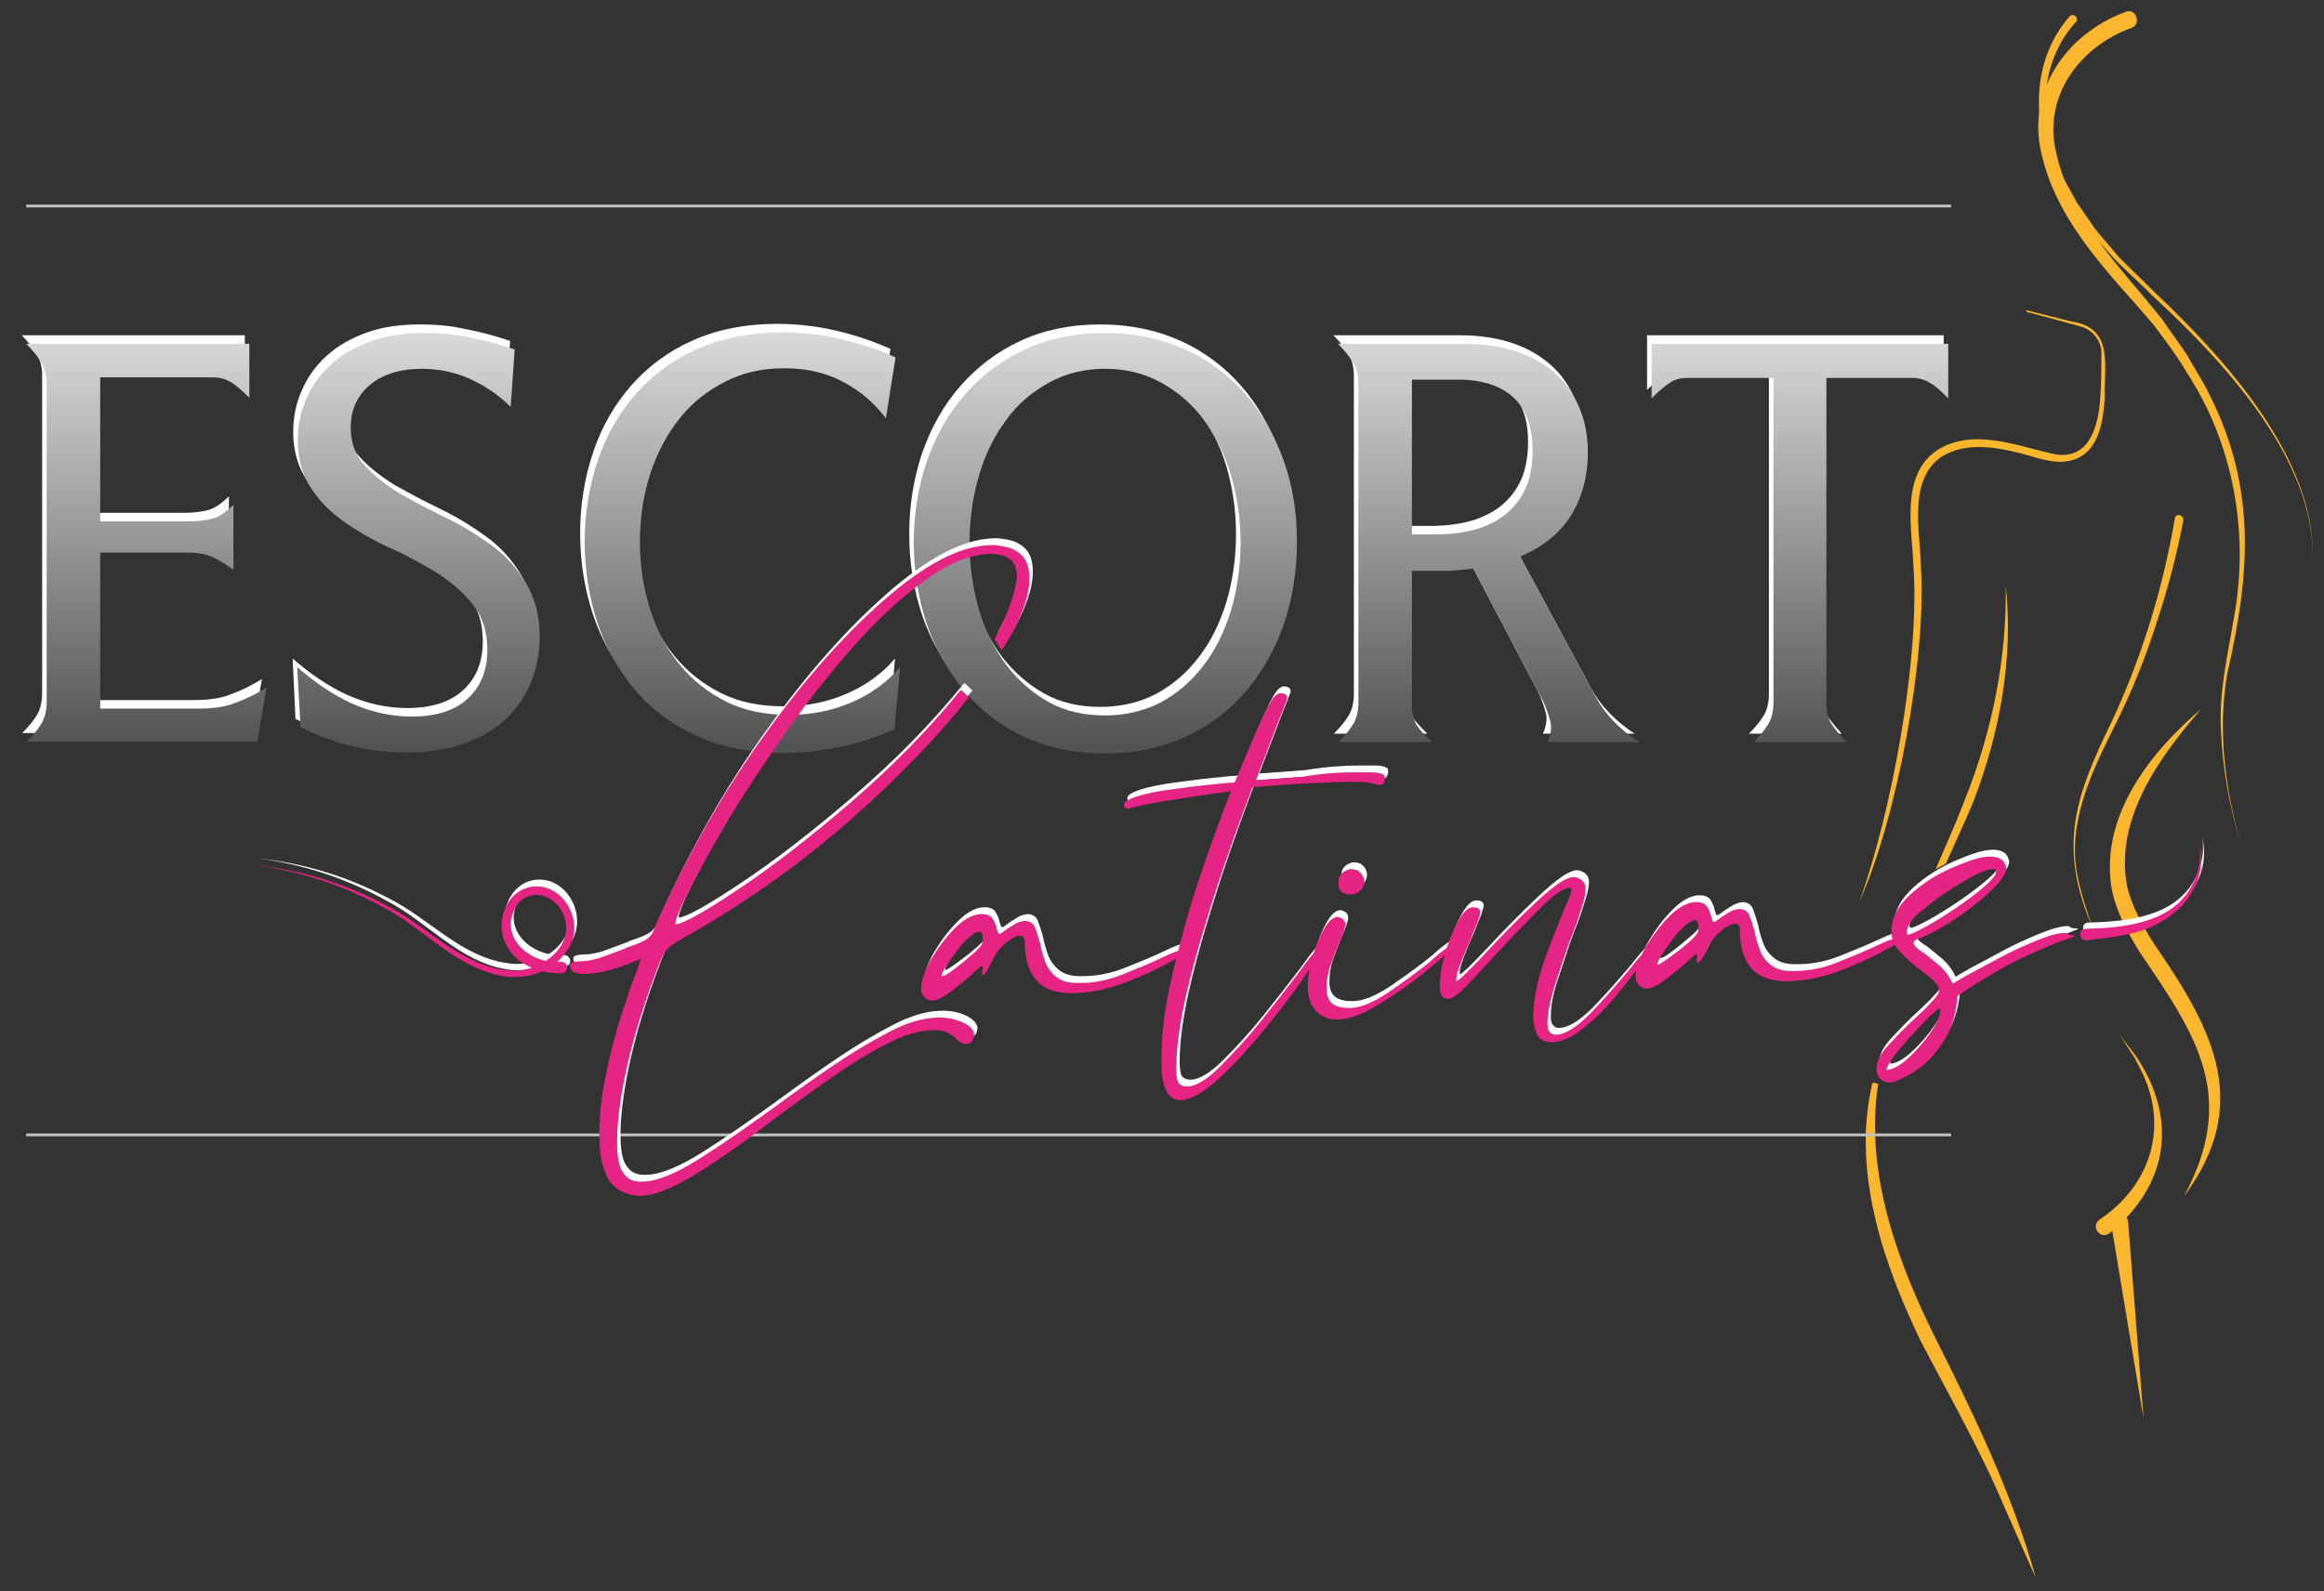 <?xml version="1.0" encoding="utf-8"?>
<!-- Generator: Adobe Illustrator 27.1.0, SVG Export Plug-In . SVG Version: 6.00 Build 0)  -->
<svg version="1.1" id="Capa_1" xmlns="http://www.w3.org/2000/svg" xmlns:xlink="http://www.w3.org/1999/xlink" x="0px" y="0px"
	 viewBox="0 0 408.2 279.6" style="enable-background:new 0 0 408.2 279.6;" xml:space="preserve">
<rect x="0" y="0" width="408.2" height="279.6" fill="#333333" stroke="none"/>
<style type="text/css">
	.st0{fill:#FFFFFF;}
	.st1{fill:url(#SVGID_1_);}
	.st2{fill:url(#SVGID_00000073705020727259019870000006780093795911705506_);}
	.st3{fill:url(#SVGID_00000074434045223486978580000007808740255416527785_);}
	.st4{fill:url(#SVGID_00000160172810528573555250000003899410376695773600_);}
	.st5{fill:url(#SVGID_00000049190225196744440830000003508546209231012007_);}
	.st6{fill:url(#SVGID_00000001638972298242623780000005768162145789990801_);}
	.st7{fill:#F9B62E;}
	.st8{stroke:#C0C0C0;stroke-width:0.5;stroke-miterlimit:10;}
	.st9{fill:#E62484;}
</style>
<g>
	<g>
		<path class="st0" d="M16.8,123h17.3c2.5,0,4.7-0.3,6.4-1c1.7-0.6,3.6-1.5,5.5-2.7l-1.6,9.5H3.9c1.1-1.1,2-2.2,2.6-3.2
			s0.9-2.3,0.9-3.9V66c0-1.5-0.3-2.8-1-3.9c-0.6-1-1.5-2.1-2.6-3.2H43v9.5c-1.1-1.1-2.1-2-3-2.6c-0.9-0.6-2-1-3.4-1H16.8v25.3h15.6
			c1.7,0,3.1-0.2,4.2-0.5c1.1-0.3,2.3-1.1,3.6-2.4v11.4c-1.3-0.9-2.5-1.7-3.6-2.2c-1.1-0.5-2.5-0.8-4.2-0.8H16.8V123z"/>
		<path class="st0" d="M51.4,115.7c3.1,2.7,6.3,4.9,9.6,6.4c3.4,1.5,6.9,2.3,10.5,2.3c4.2,0,7.5-1,9.8-3.1c2.3-2.1,3.5-4.9,3.5-8.6
			c0-3.2-0.8-5.8-2.5-7.9c-1.6-2.1-3.7-3.9-6.1-5.5c-2.5-1.5-5.1-3-8-4.3c-2.9-1.3-5.6-2.8-8.1-4.5c-2.5-1.7-4.5-3.6-6.1-6
			c-1.6-2.3-2.5-5.2-2.5-8.6c0-2.7,0.5-5.1,1.6-7.5c1-2.3,2.5-4.3,4.4-6c1.9-1.7,4.2-3,7-4c2.8-1,5.9-1.4,9.4-1.4
			c2.5,0,5.1,0.2,7.8,0.8c2.6,0.5,5.3,1.2,7.9,2.1L88.8,70c-2.1-2.1-4.5-3.7-7.1-4.9c-2.6-1.2-5.5-1.8-8.5-1.8c-3.9,0-7,1-9.2,2.9
			c-2.2,1.9-3.3,4.4-3.3,7.4c0,2.7,0.8,4.9,2.5,6.7c1.6,1.8,3.7,3.4,6.1,4.9c2.5,1.4,5.1,2.8,8,4.2c2.9,1.4,5.5,3,8,4.8
			c2.5,1.8,4.5,4,6.1,6.6c1.6,2.6,2.5,5.8,2.5,9.6c0,2.8-0.5,5.4-1.5,7.9c-1,2.5-2.5,4.6-4.4,6.5c-1.9,1.8-4.4,3.3-7.3,4.3
			c-2.9,1.1-6.4,1.6-10.3,1.6c-3.5,0-6.8-0.4-9.9-1.2c-3.1-0.8-6-1.9-8.6-3.2L51.4,115.7z"/>
		<path class="st0" d="M156.3,126.6c-2.8,1.3-5.9,2.4-9.3,3.1c-3.4,0.7-6.8,1.1-10.3,1.1c-5.6,0-10.6-1-14.9-2.9
			c-4.3-1.9-8-4.6-10.9-8c-2.9-3.4-5.2-7.3-6.7-11.8c-1.5-4.5-2.3-9.3-2.3-14.4c0-5.1,0.8-9.8,2.3-14.3c1.5-4.5,3.8-8.4,6.7-11.7
			c2.9-3.3,6.5-6,10.8-7.9c4.3-1.9,9.2-2.9,14.7-2.9c3.6,0,7.1,0.4,10.5,1.2c3.4,0.8,6.6,1.9,9.5,3.2l-1.7,10.7
			c-2-2.7-4.5-4.8-7.5-6.4c-3-1.6-6.4-2.4-10.4-2.4c-3.9,0-7.3,0.8-10.4,2.4c-3.1,1.6-5.8,3.7-8,6.5c-2.2,2.8-3.9,6-5.1,9.7
			c-1.2,3.7-1.8,7.7-1.8,11.9c0,4.2,0.6,8.1,1.8,11.9c1.2,3.7,2.9,6.9,5.2,9.7c2.3,2.8,5,4.9,8.2,6.5c3.2,1.6,6.9,2.3,11,2.3
			c4.1,0,7.8-0.8,11.2-2.3c3.4-1.5,6.2-3.6,8.3-6.1L156.3,126.6z"/>
		<path class="st0" d="M159.7,93.8c0-5.1,0.8-9.8,2.3-14.3c1.6-4.5,3.8-8.4,6.7-11.7c2.9-3.3,6.4-6,10.5-7.9c4.1-1.9,8.8-2.9,14-2.9
			c5.3,0,10,1,14.2,2.9c4.2,1.9,7.7,4.6,10.6,7.9c2.9,3.3,5.1,7.2,6.7,11.7c1.6,4.5,2.3,9.2,2.3,14.3c0,5.1-0.8,9.9-2.3,14.4
			c-1.6,4.5-3.8,8.4-6.7,11.8c-2.9,3.4-6.4,6-10.6,8c-4.2,1.9-8.9,2.9-14.2,2.9c-5.2,0-9.9-1-14-2.9c-4.1-1.9-7.7-4.6-10.5-8
			c-2.9-3.4-5.1-7.3-6.7-11.8C160.5,103.7,159.7,98.9,159.7,93.8z M169.5,93.8c0,4.3,0.6,8.2,1.7,12c1.1,3.7,2.8,6.9,4.8,9.6
			c2.1,2.7,4.6,4.9,7.5,6.5c2.9,1.6,6.2,2.3,9.8,2.3c3.6,0,6.9-0.8,9.8-2.3c2.9-1.6,5.4-3.7,7.5-6.5c2.1-2.7,3.7-6,4.8-9.6
			c1.1-3.7,1.7-7.7,1.7-12c0-4.2-0.6-8.1-1.7-11.9c-1.1-3.7-2.8-6.9-4.8-9.7c-2.1-2.8-4.6-4.9-7.5-6.5c-2.9-1.6-6.2-2.4-9.8-2.4
			c-3.6,0-6.9,0.8-9.8,2.4c-2.9,1.6-5.5,3.7-7.5,6.5c-2.1,2.8-3.7,6-4.8,9.7C170.1,85.7,169.5,89.6,169.5,93.8z"/>
		<path class="st0" d="M237.8,66c0-1.5-0.3-2.8-1-3.9c-0.6-1-1.5-2.1-2.6-3.2h22c3.7,0,7,0.5,9.8,1.5c2.8,1,5,2.4,6.8,4.1
			c1.8,1.7,3.1,3.8,4,6.1c0.9,2.3,1.3,4.8,1.3,7.5c0,3.9-0.9,7.5-2.8,10.7c-1.9,3.2-4.9,5.7-9.1,7.5l13.3,24.7
			c1.6,2.9,4.1,5.6,7.6,7.9H271c0.6-1.3,0.8-2.6,0.5-3.7c-0.3-1.1-0.7-2.3-1.3-3.6L258,98.4c-0.9,0.1-1.9,0.2-2.9,0.3
			c-1,0.1-2.1,0.1-3.2,0.1h-4.7v23.6c0,1.5,0.3,2.7,0.9,3.6c0.6,0.9,1.5,1.8,2.6,2.9h-16.4c1.1-1.1,2-2.2,2.6-3.2
			c0.6-1,0.9-2.3,0.9-3.8V66z M251.3,92.4c3,0,5.6-0.4,7.8-1.1c2.2-0.8,4-1.8,5.3-3.1c1.4-1.3,2.4-2.9,3.1-4.7
			c0.6-1.8,0.9-3.7,0.9-5.8c0-1.8-0.2-3.5-0.7-5c-0.5-1.5-1.2-2.8-2.2-3.9c-1-1.1-2.4-2-4-2.6c-1.6-0.6-3.6-1-5.9-1h-8.4v27.2H251.3
			z"/>
		<path class="st0" d="M307.2,128.9c1.1-1.1,2-2.2,2.6-3.2c0.6-1,0.9-2.3,0.9-3.8v-57h-15c-1.4,0-2.5,0.3-3.4,1
			c-0.9,0.6-1.9,1.5-3,2.6v-9.6h52.1v9.6c-1.1-1.1-2-2-3-2.6c-0.9-0.6-2-1-3.4-1h-15v57c0,1.6,0.3,2.9,0.9,3.8
			c0.6,0.9,1.5,2,2.6,3.2H307.2z"/>
	</g>
</g>
<g>
	<g>
		<linearGradient id="SVGID_1_" gradientUnits="userSpaceOnUse" x1="25.705" y1="38.072" x2="25.705" y2="176.329">
			<stop  offset="0" style="stop-color:#FFFFFF"/>
			<stop  offset="1" style="stop-color:#000000"/>
		</linearGradient>
		<path class="st1" d="M17.6,124.5h17.3c2.5,0,4.7-0.3,6.4-1c1.7-0.6,3.6-1.5,5.5-2.7l-1.6,9.5H4.7c1.1-1.1,2-2.2,2.6-3.2
			c0.6-1,0.9-2.3,0.9-3.9V67.5c0-1.5-0.3-2.8-1-3.9c-0.6-1-1.5-2.1-2.6-3.2h39.2v9.5c-1.1-1.1-2.1-2-3-2.6c-0.9-0.6-2-1-3.4-1H17.6
			v25.3h15.6c1.7,0,3.1-0.2,4.2-0.5c1.1-0.3,2.3-1.1,3.6-2.4v11.4c-1.3-0.9-2.5-1.7-3.6-2.2c-1.1-0.5-2.5-0.8-4.2-0.8H17.6V124.5z"
			/>
		
			<linearGradient id="SVGID_00000168089645751959695520000014387454681707728542_" gradientUnits="userSpaceOnUse" x1="73.455" y1="38.072" x2="73.455" y2="176.329">
			<stop  offset="0" style="stop-color:#FFFFFF"/>
			<stop  offset="1" style="stop-color:#000000"/>
		</linearGradient>
		<path style="fill:url(#SVGID_00000168089645751959695520000014387454681707728542_);" d="M52.2,117.2c3.1,2.7,6.3,4.9,9.6,6.4
			c3.4,1.5,6.9,2.3,10.5,2.3c4.2,0,7.5-1,9.8-3.1c2.3-2.1,3.5-4.9,3.5-8.6c0-3.2-0.8-5.8-2.5-7.9c-1.6-2.1-3.7-3.9-6.1-5.5
			c-2.5-1.5-5.1-3-8-4.3c-2.9-1.3-5.6-2.8-8.1-4.5c-2.5-1.7-4.5-3.6-6.1-6c-1.6-2.3-2.5-5.2-2.5-8.6c0-2.7,0.5-5.1,1.6-7.5
			c1-2.3,2.5-4.3,4.4-6c1.9-1.7,4.2-3,7-4c2.8-1,5.9-1.4,9.4-1.4c2.5,0,5.1,0.2,7.8,0.8c2.6,0.5,5.3,1.2,7.9,2.1l-0.7,10.1
			c-2.1-2.1-4.5-3.7-7.1-4.9c-2.6-1.2-5.5-1.8-8.5-1.8c-3.9,0-7,1-9.2,2.9c-2.2,1.9-3.3,4.4-3.3,7.4c0,2.7,0.8,4.9,2.5,6.7
			c1.6,1.8,3.7,3.4,6.1,4.9c2.5,1.4,5.1,2.8,8,4.2c2.9,1.4,5.5,3,8,4.8c2.5,1.8,4.5,4,6.1,6.6c1.6,2.6,2.5,5.8,2.5,9.6
			c0,2.8-0.5,5.4-1.5,7.9c-1,2.5-2.5,4.6-4.4,6.5c-1.9,1.8-4.4,3.3-7.3,4.3c-2.9,1.1-6.4,1.6-10.3,1.6c-3.5,0-6.8-0.4-9.9-1.2
			c-3.1-0.8-6-1.9-8.6-3.2L52.2,117.2z"/>
		
			<linearGradient id="SVGID_00000085952409494459113370000001788348586167574442_" gradientUnits="userSpaceOnUse" x1="130.405" y1="38.072" x2="130.405" y2="176.329">
			<stop  offset="0" style="stop-color:#FFFFFF"/>
			<stop  offset="1" style="stop-color:#000000"/>
		</linearGradient>
		<path style="fill:url(#SVGID_00000085952409494459113370000001788348586167574442_);" d="M157.1,128.1c-2.8,1.3-5.9,2.4-9.3,3.1
			c-3.4,0.7-6.8,1.1-10.3,1.1c-5.6,0-10.6-1-14.9-2.9c-4.3-1.9-8-4.6-10.9-8c-2.9-3.4-5.2-7.3-6.7-11.8c-1.5-4.5-2.3-9.3-2.3-14.4
			c0-5.1,0.8-9.8,2.3-14.3c1.5-4.5,3.8-8.4,6.7-11.7c2.9-3.3,6.5-6,10.8-7.9c4.3-1.9,9.2-2.9,14.8-2.9c3.6,0,7.1,0.4,10.5,1.2
			c3.4,0.8,6.6,1.9,9.5,3.2l-1.7,10.7c-2-2.7-4.5-4.8-7.5-6.4c-3-1.6-6.4-2.4-10.4-2.4c-3.9,0-7.3,0.8-10.4,2.4
			c-3.1,1.6-5.8,3.7-8,6.5c-2.2,2.8-3.9,6-5.1,9.7c-1.2,3.7-1.8,7.7-1.8,11.9c0,4.2,0.6,8.1,1.8,11.9c1.2,3.7,2.9,6.9,5.2,9.7
			c2.3,2.8,5,4.9,8.2,6.5c3.2,1.6,6.9,2.3,11,2.3c4.1,0,7.8-0.8,11.2-2.3c3.4-1.5,6.2-3.6,8.3-6.1L157.1,128.1z"/>
		
			<linearGradient id="SVGID_00000145044136186612858850000005366356837324269206_" gradientUnits="userSpaceOnUse" x1="194.205" y1="38.072" x2="194.205" y2="176.329">
			<stop  offset="0" style="stop-color:#FFFFFF"/>
			<stop  offset="1" style="stop-color:#000000"/>
		</linearGradient>
		<path style="fill:url(#SVGID_00000145044136186612858850000005366356837324269206_);" d="M160.5,95.3c0-5.1,0.8-9.8,2.3-14.3
			c1.6-4.5,3.8-8.4,6.7-11.7c2.9-3.3,6.4-6,10.5-7.9c4.1-1.9,8.8-2.9,14-2.9c5.3,0,10,1,14.2,2.9c4.2,1.9,7.7,4.6,10.6,7.9
			c2.9,3.3,5.1,7.2,6.7,11.7c1.6,4.5,2.3,9.2,2.3,14.3c0,5.1-0.8,9.9-2.3,14.4c-1.6,4.5-3.8,8.4-6.7,11.8c-2.9,3.4-6.4,6-10.6,8
			c-4.2,1.9-8.9,2.9-14.2,2.9c-5.2,0-9.9-1-14-2.9c-4.1-1.9-7.7-4.6-10.5-8c-2.9-3.4-5.1-7.3-6.7-11.8
			C161.3,105.1,160.5,100.4,160.5,95.3z M170.3,95.3c0,4.3,0.6,8.2,1.7,12c1.1,3.7,2.8,6.9,4.8,9.6c2.1,2.7,4.6,4.9,7.5,6.5
			c2.9,1.6,6.2,2.3,9.8,2.3c3.6,0,6.9-0.8,9.8-2.3c2.9-1.6,5.4-3.7,7.5-6.5c2.1-2.7,3.7-6,4.8-9.6c1.1-3.7,1.7-7.7,1.7-12
			c0-4.2-0.6-8.1-1.7-11.9c-1.1-3.7-2.8-6.9-4.8-9.7c-2.1-2.8-4.6-4.9-7.5-6.5c-2.9-1.6-6.2-2.4-9.8-2.4c-3.6,0-6.9,0.8-9.8,2.4
			c-2.9,1.6-5.5,3.7-7.5,6.5c-2.1,2.8-3.7,6-4.8,9.7C170.9,87.1,170.3,91.1,170.3,95.3z"/>
		
			<linearGradient id="SVGID_00000165198662952888964730000012363772930526501269_" gradientUnits="userSpaceOnUse" x1="261.454" y1="38.072" x2="261.454" y2="176.329">
			<stop  offset="0" style="stop-color:#FFFFFF"/>
			<stop  offset="1" style="stop-color:#000000"/>
		</linearGradient>
		<path style="fill:url(#SVGID_00000165198662952888964730000012363772930526501269_);" d="M238.6,67.5c0-1.5-0.3-2.8-1-3.9
			c-0.6-1-1.5-2.1-2.6-3.2h22c3.7,0,7,0.5,9.8,1.5c2.8,1,5,2.4,6.8,4.1c1.8,1.7,3.1,3.8,4,6.1c0.9,2.3,1.3,4.8,1.3,7.5
			c0,3.9-0.9,7.5-2.8,10.7c-1.9,3.2-4.9,5.7-9.1,7.5l13.3,24.7c1.6,2.9,4.1,5.6,7.6,7.9h-16.1c0.6-1.3,0.8-2.6,0.5-3.7
			c-0.3-1.1-0.7-2.3-1.3-3.6l-12.2-23.2c-0.9,0.1-1.9,0.2-2.9,0.3c-1,0.1-2.1,0.1-3.2,0.1H248v23.6c0,1.5,0.3,2.7,0.9,3.6
			c0.6,0.9,1.5,1.8,2.6,2.9h-16.4c1.1-1.1,2-2.2,2.6-3.2c0.6-1,0.9-2.3,0.9-3.8V67.5z M252.1,93.9c3,0,5.6-0.4,7.8-1.1
			c2.2-0.8,4-1.8,5.3-3.1c1.4-1.3,2.4-2.9,3.1-4.7c0.6-1.8,0.9-3.7,0.9-5.8c0-1.8-0.2-3.5-0.7-5c-0.5-1.5-1.2-2.8-2.2-3.9
			c-1-1.1-2.4-2-4-2.6c-1.6-0.6-3.6-1-5.9-1H248v27.2H252.1z"/>
		
			<linearGradient id="SVGID_00000166639456407533646000000007840931699120864664_" gradientUnits="userSpaceOnUse" x1="316.154" y1="38.072" x2="316.154" y2="176.329">
			<stop  offset="0" style="stop-color:#FFFFFF"/>
			<stop  offset="1" style="stop-color:#000000"/>
		</linearGradient>
		<path style="fill:url(#SVGID_00000166639456407533646000000007840931699120864664_);" d="M308,130.4c1.1-1.1,2-2.2,2.6-3.2
			c0.6-1,0.9-2.3,0.9-3.8v-57h-15c-1.4,0-2.5,0.3-3.4,1c-0.9,0.6-1.9,1.5-3,2.6v-9.6h52.1V70c-1.1-1.1-2-2-3-2.6c-0.9-0.6-2-1-3.4-1
			h-15v57c0,1.6,0.3,2.9,0.9,3.8c0.6,0.9,1.5,2,2.6,3.2H308z"/>
	</g>
</g>
<path class="st7" d="M373.3,2.1c-10.5,3.9-17.6,14.2-14.6,25.4c2.4,10.1,9.6,18.3,16.3,25.8c0,0,3.3,3.8,3.3,3.8
	c1.7,2.3,4.3,5.7,5.7,8.2c8.3,12.6,11.1,28.3,8.4,43.1c-1.1,6.6-2.7,13.3-2.3,20c0.3,6.7,1.5,13.4,3.5,19.8
	c-2.8-9.6-4.1-19.9-2.4-29.8c4.2-18.3,5.2-33.5-3.9-50.6c-0.9-1.6-2.3-3.9-3.2-5.5c-0.9-1.4-3.4-4.8-4.4-6.3c0,0-3.2-3.9-3.2-3.9
	c-6.4-7.5-13.1-15.3-15.3-25.1c-2.5-9.9,4-18.8,13.2-22.1C376.2,4.3,375.2,1.3,373.3,2.1L373.3,2.1z"/>
<path class="st7" d="M363.5,2.9c-7,8-6.6,19.6-2.1,28.6c0.5,1,2,3.6,2.6,4.6c0,0,2,2.9,2,2.9c1.5,2.3,3.8,4.7,5.6,6.7
	c0.8,0.9,5.4,5.1,6.3,6.1c12.2,11.2,28.6,28.6,28.3,46.1c0.5-17.5-15.8-35.3-27.8-46.6c-1-1-5.3-5.2-6.2-6.1c-0.7-0.8-2.6-3.1-3.4-4
	c-1.3-1.5-2.8-4-4-5.6c-0.5-1-2-3.6-2.5-4.5c-4.2-8.7-4.5-19.6,2.2-27.1C365.4,3.3,364.2,2.1,363.5,2.9L363.5,2.9z"/>
<path class="st7" d="M382,91.1c-2.1,12.3-5.8,24.4-11.1,35.7c-6.4,13.2-9.5,21.8-3.4,36.1c-1-3-2-5.9-2.6-9
	c-1.9-9.4,2.6-18.5,6.7-26.7c2.8-5.6,5.2-11.5,7.1-17.5c2-6,3.6-12,4.8-18.3C383.6,90.4,382.1,90.1,382,91.1L382,91.1z"/>
<path class="st7" d="M386.6,124.6c-9,7.6-17.8,18.9-15.7,31.5c0.8,4.2,2.9,7.9,5,11.3c10.1,14.8,17.1,25.3,7.7,42.8
	c12.2-16.4,4.9-29.6-5.2-44.3c-2.1-3.3-4-6.7-4.8-10.3C371.4,143.9,379.3,133,386.6,124.6L386.6,124.6z"/>
<path class="st7" d="M357.6,277.3c-4.2-15-10.9-28.8-18-42.9c-5.4-11-12.3-27.6-9.7-44l-1-0.2c-4,16.6,2.9,33.8,8.4,45.3
	c4.5,8.7,10.5,19.1,14.9,29.6L357.6,277.3"/>
<path class="st7" d="M356,54.8c1.5,0.4,8.6,2.3,9.9,2.7c1.8,0.7,3.1,2.4,3.2,4.3c0,2.7,0,5.5-0.2,8.1c-0.3,4.9-1.9,11-8,9.9
	c-6.6-1.4-14.4-4.8-20.8-0.6c-6.4,4.5-4.2,13.9-4,20.5c1.1,16.3-3.9,43.2-9.5,58.7c6.6-14.6,11.8-42.7,10.8-58.8
	c-0.1-6-2.3-15,3.4-19.2c4.7-3.1,10.7-1.7,15.8-0.3c2.6,0.8,5.5,1.6,8.1,0.5c4.1-1.7,4.7-6.8,5-10.7c-0.2-5.6,1.7-12.3-5.8-13.4
	c0,0-8-2-8-2C355.9,54.6,355.9,54.7,356,54.8L356,54.8z"/>
<path class="st7" d="M370.5,216.7c10.4-8.4,12.1-20.1,4.7-31.1c-1-1.3-2-2.6-2.9-3.8l2.6,4l1.1,2.1c5,9.8,1.9,20.2-7.1,26.3
	C367.1,215.3,368.8,217.9,370.5,216.7L370.5,216.7z"/>
<path class="st7" d="M370.8,215l5.7,34.2l-2.7-34.5C373.6,212.6,370.5,212.9,370.8,215L370.8,215z"/>
<path class="st7" d="M340,152.7c0.6-0.3,1.2-0.6,1.8-1c1.6-3.6,3.3-7.2,4.8-10.8c4.6-12,7.1-25.1,5.7-38c0.2,12.8-2.4,25.6-7.1,37.4
	C343.6,144.5,341.8,148.5,340,152.7z"/>
<line class="st8" x1="4.6" y1="36.2" x2="342.7" y2="36.2"/>
<line class="st8" x1="4.6" y1="199.4" x2="342.7" y2="199.4"/>
<g>
	<g>
		<path class="st0" d="M208.4,165.7c0.1,0,0.1,0,0.2,0s0.1,0,0.2,0.1c0.1,0.1,0.1,0.1,0.1,0.3c0,0.1-1.1,0.8-3.2,1.9
			c-2.1,1.2-4.7,2.3-7.7,3.5c-3,1.1-6,1.7-8.8,1.8c-3,0.1-5.3-0.7-6.6-2.2c-1.4-1.5-2.1-3.8-2.1-6.9c0-0.6-0.3-1-0.8-1l-0.1,0
			c-0.6,0-1.5,0.5-2.5,1.3c-1,0.9-1.8,1.9-2.4,3.2c-0.7,1.6-1.3,2.4-1.6,2.4c-0.1,0-0.1,0-0.1-0.1c0-0.1,0-0.2,0-0.4
			c0-0.2,0-0.4,0.1-0.6l0-0.4c0-0.1,0-0.1,0-0.1c0,0,0,0-0.1,0c-0.1,0-0.4,0.2-0.7,0.5c-0.4,0.3-0.8,0.7-1.3,1.2
			c-1.1,1-2.3,1.9-3.6,2.9c-1.3,1-2.3,1.4-3.1,1.5c-0.6,0-1.1-0.2-1.5-0.7c-0.4-0.4-0.5-0.8-0.5-1.3l0-0.3c0-1.2,0.6-2.9,1.7-4.9
			c1.2-2,2.6-3.9,4.2-5.5c1.6-1.6,3.2-2.5,4.7-2.5c1,0,1.7,0.3,2,0.9c0.4,0.6,0.6,1.3,0.7,1.8c0.1,0.2,0.1,0.4,0.2,0.6
			c0.1,0.1,0.1,0.2,0.2,0.2c0.2,0,0.5-0.2,1-0.6c0.5-0.4,1.1-0.7,1.7-1.1c0.6-0.4,1.2-0.5,1.7-0.6c0.9,0,1.6,0.4,1.9,1.2
			c0.3,0.8,0.6,1.7,0.9,2.8c0.2,1.1,0.5,2.1,0.9,3.2c0.4,1.1,1.1,2,2,2.7c0.9,0.7,2.3,1.1,4.2,1c2.4,0,4.9-0.5,7.4-1.5
			c2.5-1,4.7-1.9,6.6-2.8C206.3,166.2,207.7,165.7,208.4,165.7z M170.3,167.5c1.1-0.9,1.9-1.6,2.3-2.1c0.4-0.4,0.6-0.8,0.6-1.2
			l0-0.2c0-0.4,0-0.7-0.1-1c-0.1-0.1-0.1-0.2-0.2-0.3c-0.1-0.1-0.1-0.1-0.3-0.1c-0.5,0-1.2,0.4-1.9,1.1c-0.8,0.7-1.5,1.5-2.2,2.5
			c-0.7,0.9-1.3,1.8-1.8,2.6c-0.5,0.8-0.7,1.3-0.7,1.5c0,0.1,0,0.1,0.1,0.1C166.5,170.4,167.8,169.4,170.3,167.5z"/>
		<path class="st0" d="M238.7,134.5c1.2,0,2.2,0,2.9,0c0.7,0,1.2,0.1,1.5,0.2c0.3,0.1,0.5,0.2,0.6,0.3c0.1,0.1,0.1,0.2,0.1,0.3
			c0,0.1,0,0.3,0,0.5c0,0.2-0.1,0.4-0.2,0.6c-0.1,0.2-0.2,0.3-0.5,0.3c-0.1,0-0.2,0-0.4,0c-0.1,0-0.2-0.1-0.4-0.1
			c-0.2-0.1-0.5-0.1-0.8-0.2c-0.4-0.1-1-0.2-1.8-0.2c-0.8,0-2-0.1-3.5,0c-0.8,0-2.6,0.1-5.4,0.2c-2.8,0.1-6.2,0.4-10.2,0.7
			c-2,5.3-4.1,11-6.1,17.1c-2,6.2-3.8,12.1-5.2,17.9c-1.4,5.8-2.1,10.6-2.1,14.4c0,1.5,0.2,2.4,0.5,2.7c0.3,0.3,0.8,0.5,1.4,0.5
			c1.5,0,3.5-1.2,5.8-3.5c2.3-2.3,4.7-4.9,7.1-7.9c2.4-3,4.5-5.7,6.4-8.2c2.2-3.1,3.5-4.6,3.8-4.6c0.1,0,0.1,0,0.1,0.1
			c0.1,0,0.1,0,0.1,0.1c0,0.4-0.9,2-2.7,4.7c-1.8,2.7-4.1,5.7-6.8,9c-2.7,3.3-5.4,6.3-8.1,8.8c-2.7,2.5-5,3.8-6.8,3.9
			c-2.2,0-3.4-2.1-3.4-6.5c-0.1-4.7,0.6-10,2-15.9c1.4-5.9,3-11.7,4.9-17.3c1.9-5.6,3.7-10.5,5.3-14.6c-9.1,1.3-14.9,2.2-17.3,2.9
			l-0.8,0.2c-0.2,0-0.3-0.1-0.4-0.2l0.1,0.1c-0.1,0-0.1,0-0.2-0.1c-0.1-0.1-0.2-0.3-0.2-0.4c0-0.6,0.8-1.1,2.4-1.6
			c1.6-0.5,3.6-0.9,5.9-1.2c2.3-0.3,4.4-0.6,6.5-0.8s3.5-0.4,4.4-0.4c0.1-0.1,0.1-0.1,0.3-0.1l2.9-6.9c1.5-3.4,2.5-5.7,3.2-6.9
			c0.7-1.2,1.3-1.8,1.9-1.8c0.8,0,1.2,0.3,1.2,0.9c0,0.1-0.5,1.4-1.5,3.9c-1,2.7-2.4,6.2-4,10.5c1.6-0.1,4.3-0.3,8.1-0.6
			C233,134.7,236.2,134.5,238.7,134.5z"/>
		<path class="st0" d="M255.7,164.9c0.1,0,0.2,0,0.2,0c0,0,0,0,0,0.1c0,0.1-0.7,0.8-2.2,2.1c-1.4,1.3-3.3,2.8-5.4,4.4
			c-2.2,1.6-4.4,3.1-6.7,4.4c-2.3,1.3-4.3,2-6,2l-0.5,0c-0.5,0-1,0-1.4-0.2c-2.3-0.8-3.5-2.7-3.5-5.6c0-1.5,0.2-3.1,0.8-5
			c0.5-1.9,1.2-3.6,2-5c0.8-1.4,1.6-2.2,2.5-2.2c0.4,0.1,0.6,0.2,0.9,0.4c0.2,0.2,0.4,0.5,0.4,0.9c0,0.6-0.4,1.7-1.1,3.3
			c-0.5,1.2-1,2.5-1.5,3.9c-0.5,1.4-0.7,2.8-0.7,4.1c0,1.3,0.4,2.2,1.1,2.7c0.7,0.5,1.7,0.7,2.9,0.7c1.9,0,4.1-0.9,6.8-2.7
			c2.6-1.8,5-3.5,7.2-5.3C253.7,165.9,255.2,164.9,255.7,164.9z M236.7,155.8c-0.7-0.3-1.1-0.8-1.1-1.5l0-0.5c0-0.8,0.3-1.4,1-1.9
			c0.4-0.2,0.8-0.4,1.2-0.4c0.4,0,0.7,0.1,1.1,0.2c0.8,0.5,1.2,1.2,1.2,2c0,0.6-0.2,1.1-0.6,1.5c-0.4,0.4-0.9,0.7-1.5,0.7
			C237.6,156.1,237.2,156,236.7,155.8z"/>
		<path class="st0" d="M291.1,164.3C291.1,164.3,291.1,164.4,291.1,164.3l0.1,0.2l-0.1,0c-0.2,0.3-0.7,1.2-1.6,2.6
			c-1.2,1.8-2.7,3.8-4.6,6.1c-1.8,2.3-3.8,4.3-5.9,6c-2.1,1.8-4,2.7-5.8,2.7c-1.4,0-2.3-0.5-2.7-1.5c-0.4-1-0.6-2-0.6-2.8
			c0-2.8,0.6-5.9,1.8-9.6c1.3-3.6,2.5-6.7,3.6-9.3c0.9-2.1,1.4-3.3,1.3-3.6c0-0.2-0.1-0.3-0.4-0.3c-1,0-2.7,1.2-5,3.5
			c-2.3,2.3-4.8,4.9-7.3,7.6c-2.1,2.3-3.9,4.2-5.5,5.9c-1.6,1.6-2.7,2.5-3.3,2.5c-1.1,0-1.6-0.6-1.6-2l0-0.4c0-1.5,0.3-3.4,0.9-5.5
			c0.6-2.1,1.4-4.1,2.3-5.7c0.9-1.7,1.8-2.5,2.6-2.5c0.9,0,1.3,0.3,1.3,0.9c0,0.3-0.2,0.9-0.5,1.8c-0.4,0.9-0.8,1.9-1.2,3
			c-0.7,1.5-1.3,2.9-1.8,4.3c-0.5,1.4-0.8,2.3-0.7,2.9l0,0.1c0.2,0,0.7-0.5,1.6-1.3c0.9-0.9,2-2,3.3-3.4c2.8-3,5.7-6,8.9-9
			c3.2-3,5.4-4.6,6.8-4.6c0.6,0,1.1,0.3,1.5,0.6c0.4,0.4,0.6,0.9,0.6,1.4c0,0.8-0.2,2-0.8,3.7c-0.5,1.7-1.2,3.6-2,5.6
			c-1,2.7-1.8,5.4-2.7,8s-1.2,4.8-1.2,6.4c0,0.7,0.1,1.2,0.3,1.4c0.2,0.3,0.4,0.4,0.6,0.5c0.2,0.1,0.4,0.1,0.5,0.1
			c1.7,0,3.7-1.3,6.1-3.7c2.3-2.4,4.5-4.9,6.6-7.4c1.1-1.4,2.1-2.6,3-3.5C290.2,164.8,290.8,164.3,291.1,164.3z"/>
		<path class="st0" d="M334.1,163.6c0.1,0,0.1,0,0.2,0c0.1,0,0.1,0,0.2,0.1c0.1,0.1,0.1,0.1,0.1,0.3c0,0.1-1.1,0.8-3.2,1.9
			c-2.1,1.2-4.7,2.3-7.7,3.5c-3,1.1-6,1.7-8.8,1.8c-3,0.1-5.3-0.7-6.6-2.2c-1.4-1.5-2.1-3.8-2.1-6.9c0-0.6-0.3-1-0.8-1l-0.1,0
			c-0.6,0-1.5,0.5-2.5,1.3c-1,0.9-1.8,1.9-2.4,3.2c-0.7,1.6-1.3,2.4-1.6,2.4c-0.1,0-0.1,0-0.1-0.1c0-0.1,0-0.2-0.1-0.4
			c0-0.2,0-0.4,0.1-0.6l0-0.4c0-0.1,0-0.1,0-0.1c0,0,0,0-0.1,0c-0.1,0-0.4,0.2-0.7,0.5c-0.4,0.3-0.8,0.7-1.3,1.2
			c-1.1,1-2.3,1.9-3.6,2.9c-1.3,1-2.3,1.4-3.1,1.5c-0.6,0-1.1-0.2-1.5-0.7c-0.4-0.4-0.5-0.8-0.5-1.3l0-0.3c0-1.2,0.6-2.9,1.7-4.9
			c1.2-2,2.6-3.9,4.2-5.5c1.6-1.6,3.2-2.5,4.7-2.5c1,0,1.7,0.3,2,0.9c0.4,0.6,0.6,1.3,0.7,1.8c0.1,0.2,0.1,0.4,0.2,0.6
			c0.1,0.1,0.1,0.2,0.2,0.2c0.2,0,0.5-0.2,1-0.6c0.5-0.4,1.1-0.7,1.7-1.1c0.6-0.4,1.2-0.5,1.7-0.6c0.9,0,1.6,0.4,1.9,1.2
			c0.3,0.8,0.6,1.7,0.9,2.8c0.2,1.1,0.5,2.1,0.9,3.2c0.4,1.1,1.1,2,2,2.7c0.9,0.7,2.3,1.1,4.2,1c2.4,0,4.9-0.5,7.4-1.5
			c2.5-1,4.7-1.9,6.6-2.8C331.9,164.2,333.3,163.6,334.1,163.6z M295.9,165.4c1.1-0.9,1.9-1.6,2.3-2.1c0.4-0.4,0.6-0.8,0.6-1.2
			l0-0.2c0-0.4,0-0.7-0.1-1c-0.1-0.1-0.1-0.2-0.2-0.3c-0.1-0.1-0.1-0.1-0.3-0.1c-0.5,0-1.2,0.4-1.9,1.1c-0.8,0.7-1.5,1.5-2.2,2.5
			c-0.7,0.9-1.3,1.8-1.8,2.6c-0.5,0.8-0.7,1.3-0.7,1.5c0,0.1,0,0.1,0.1,0.1C292.1,168.4,293.5,167.4,295.9,165.4z"/>
		<path class="st0" d="M364.2,163.1c0.3,0,0.6,0,0.8,0.1c0,0.1-0.5,0.2-1.4,0.6c-1.6,0.5-4.1,1.5-7.5,3.1c-3.4,1.6-7.4,3.9-11.8,6.9
			c-0.2,3.3-1.1,6.1-2.7,8.4c-1.6,2.3-3.3,4-5.2,5.1c-1.9,1.1-3.2,1.7-3.9,1.7c-0.7,0-1.3-0.2-1.8-0.7c-0.4-0.4-0.5-0.9-0.6-1.4
			l0-0.4c0-1.2,0.7-2.6,2.2-4.2c1.5-1.6,3-3.2,4.7-4.7c1.2-1.1,2.1-2,2.9-2.9c0.8-0.8,1.2-1.5,1.2-1.9c0-0.5-0.3-1-0.9-1.6
			c-0.6-0.6-1.4-1.3-2.3-1.9c-1.2-0.9-2.4-1.9-3.5-3.1c-1.1-1.1-1.7-2.4-1.7-3.7c0-2.3,1.1-4.5,3.3-6.5c2.2-2,4.7-3.6,7.5-4.8
			c2.8-1.2,4.9-1.9,6.5-1.9c1.8,0,2.7,0.7,2.9,2.1c0,0.8-0.8,2-2.4,3.6c-1.6,1.6-3.6,3.2-5.9,4.8c-2.3,1.6-4.5,2.9-6.8,3.8
			c-0.1,0.1-0.2,0.1-0.3,0.1c-0.6,0.2-0.9,0.5-0.9,0.7c0,0.5,0.6,1.1,1.9,1.9c0.8,0.6,1.7,1.4,2.7,2.2c1,0.9,1.7,1.9,2.3,3.1l0.1,0
			c0-0.1,0-0.1,0.1-0.1c0.3-0.2,1-0.6,2.2-1.3c1.5-0.8,3.4-1.8,5.6-3c2.2-1.2,4.4-2.2,6.6-3.1c2.2-0.9,3.9-1.4,5.2-1.4
			C363.7,163,364,163.1,364.2,163.1z M332,186.9c1.2-0.1,2.5-0.9,3.9-2.2c1.4-1.3,2.7-2.8,3.8-4.4c1.1-1.6,1.7-2.9,1.7-3.8l0-0.4
			l-0.1,0c-0.2,0-0.8,0.5-1.8,1.4c-1,1-2,2.1-3.2,3.4c-1.2,1.3-2.2,2.5-3.1,3.6C332.3,185.7,331.9,186.4,332,186.9L332,186.9z
			 M335.4,162.7c0,0.2,0.1,0.3,0.3,0.3c0.4,0,1.4-0.5,3.1-1.4c1.6-0.9,3.4-2,5.3-3.3c1.9-1.3,3.5-2.5,4.9-3.7
			c1.4-1.2,2.1-2.1,2.1-2.6c0-0.4-0.2-0.5-0.5-0.5l-0.2,0c-0.9,0-2.5,0.7-4.9,2.1c-2.4,1.4-4.7,2.9-6.8,4.7
			C336.5,160,335.4,161.5,335.4,162.7z"/>
	</g>
	<path class="st0" d="M99.2,169.8c-4.4,0.2-9.3-2.1-10.4-6.6c-0.8-3.3,0.8-7.3,4.2-8.4c6.1-1.8,10.7,6.1,7.1,11
		c-2.4,3.7-7,5.2-11.2,4.5c-8.3-1.4-13.8-8.3-20.9-12c-7-3.9-14.8-6.5-22.8-7.5c8,0.8,15.9,3.2,23,7c7.1,3.5,12.8,10.3,20.8,11.4
		c5.3,1.1,12.6-3.4,10.6-9.4c-0.6-1.7-2-3.1-3.7-3.6c-1.7-0.5-3.5,0.1-4.5,1.5c-3.7,5.4,2,10.6,7.6,10.1
		C100.4,167.8,100.6,169.7,99.2,169.8L99.2,169.8z"/>
	<path class="st0" d="M366.8,162.1c6.9-0.2,15.5-1,18.9-8c1.1-2.2,1.5-4.7,1.1-7.1c1.9,8.3-4.8,14.5-12.4,16c-2.5,0.6-5,0.8-7.4,1.1
		c-0.5,0.1-1-0.3-1.1-0.9C365.8,162.6,366.2,162.1,366.8,162.1L366.8,162.1z"/>
	<path class="st0" d="M169.6,178.4c-1.3-0.6-2.9-0.9-4.7-0.8c-2.3,0.1-5.1,0.9-8.1,2.5c-3.1,1.6-6.3,3.5-9.7,5.8
		c-3.4,2.3-6.9,4.8-10.3,7.3c-4.7,3.4-9.1,6.5-13.2,9.1c-4.1,2.6-7.4,4-9.9,4.1c-1.4,0.1-2.4-0.2-3.1-0.9c-0.7-0.7-1.1-1.5-1.3-2.5
		c-0.2-1-0.3-1.9-0.3-2.8c-0.1-3.4,0.4-7.9,1.6-13.4c1.2-5.5,3-11.4,5.4-17.7c0.4-1.1,0.8-2,1.1-2.6c0.3-0.6,0.8-1.1,1.3-1.5
		c0.5-0.4,1.4-0.9,2.6-1.6c10.6-6,20.5-13,29.7-21.2c8-7.1,14.7-14.1,20.1-20.9c-0.5-0.4-0.9-0.9-1.4-1.3c-0.1,0.1-0.1,0.2-0.2,0.2
		c-5.6,6.9-12,13.4-19.2,19.6c-7.2,6.2-13.8,11.3-19.8,15.3c-6,4-9.6,6-10.9,6.1l-0.1-0.1c0-0.6,0.8-2.7,2.5-6
		c1.7-3.4,4-7.5,6.9-12.4c2.9-4.8,6.3-9.9,10-15.2c3.7-5.3,7.7-10.3,11.8-15c4.2-4.7,8.3-8.6,12.5-11.6c4.2-3.1,8-4.7,11.7-4.8
		c0.5,0,1.1,0.1,1.8,0.2c0.7,0.2,1.3,0.5,1.9,1c0.5,0.5,0.8,1.3,0.9,2.2c0,0.4,0,0.7,0,1.1c-0.6,3.4-1.9,6.8-3.9,10.5
		c0.4,0.7,0.8,1.3,1.3,1.9c3.4-5.4,5-9.7,4.8-13.1c-0.1-1.7-0.6-2.9-1.5-3.7c-0.9-0.8-1.9-1.2-3-1.4c-1.1-0.2-2-0.3-2.7-0.2
		c-5.1,0.2-11.2,3.4-18.3,9.6c-7.1,6.2-14.2,14.2-21.2,24c-7.1,9.8-13.2,20.6-18.5,32.2c-0.1,0.2-0.2,0.4-0.3,0.6
		c-0.3,0.9-0.6,1.6-0.9,2c-0.3,0.4-0.7,0.8-1.3,1.1c-0.6,0.3-1.5,0.7-2.8,1.1l-0.9,0.4c-1.8,0.7-3.3,1.2-4.4,1.6
		c-1.1,0.3-2.1,0.5-3.1,0.5c-0.6,0-1.1,0.1-1.4,0.2c-0.3,0.1-0.4,0.3-0.4,0.5c0,0.2,0.1,0.4,0.2,0.7c0.1,0.3,0.4,0.5,0.8,0.6
		c0.4,0.2,1.1,0.2,2,0.2c1.6-0.1,3.2-0.4,4.8-0.9c1.7-0.5,2.9-1,3.8-1.4c0.5-0.2,0.7-0.3,0.8-0.3c0,0.1-0.2,0.7-0.5,1.7
		c-0.7,1.7-1.6,4.3-2.7,7.6c-1.1,3.4-2.1,7.1-2.9,11.2c-0.9,4.1-1.2,8-1.1,11.8c0.1,2.5,0.6,4.5,1.4,6.1c0.8,1.5,2.2,2.5,4,3
		c0.7,0.1,1.4,0.2,2.1,0.2c2.7-0.2,6.1-1.7,10.2-4.3c4.1-2.6,8.5-5.7,13.1-9.3c3.4-2.5,6.7-4.9,10-7.2c3.3-2.3,6.5-4.3,9.5-5.8
		c3-1.6,5.6-2.4,7.9-2.5c1.3-0.1,2.3,0.1,2.9,0.4c0.7,0.4,1.2,0.7,1.5,1.1c0.3,0.3,0.6,0.5,0.9,0.7c0.3,0.2,0.6,0.2,1,0.2
		c0.4,0,0.6-0.1,0.8-0.3c0.2-0.2,0.3-0.5,0.4-0.7c0-0.3,0.1-0.5,0.1-0.6C171.6,179.8,170.9,179,169.6,178.4z"/>
</g>
<g>
	<g>
		<path class="st9" d="M207.9,166.9c0.1,0,0.1,0,0.2,0c0.1,0,0.1,0,0.2,0.1c0.1,0.1,0.1,0.1,0.1,0.3c0,0.1-1.1,0.8-3.2,1.9
			c-2.1,1.2-4.7,2.3-7.7,3.5c-3,1.1-6,1.7-8.8,1.8c-3,0.1-5.3-0.7-6.6-2.2c-1.4-1.5-2.1-3.8-2.1-6.9c0-0.6-0.3-1-0.8-1l-0.1,0
			c-0.6,0-1.5,0.5-2.5,1.3c-1,0.9-1.8,1.9-2.4,3.2c-0.7,1.6-1.3,2.4-1.6,2.4c-0.1,0-0.1,0-0.1-0.1c0-0.1,0-0.2,0-0.4
			c0-0.2,0-0.4,0.1-0.6l0-0.4c0-0.1,0-0.1,0-0.1c0,0,0,0-0.1,0c-0.1,0-0.4,0.2-0.7,0.5c-0.4,0.3-0.8,0.7-1.3,1.2
			c-1.1,1-2.3,1.9-3.6,2.9c-1.3,1-2.3,1.4-3.1,1.5c-0.6,0-1.1-0.2-1.5-0.7c-0.4-0.4-0.5-0.8-0.5-1.3l0-0.3c0-1.2,0.6-2.9,1.7-4.9
			c1.2-2,2.6-3.9,4.2-5.5c1.6-1.6,3.2-2.5,4.7-2.5c1,0,1.7,0.3,2,0.9c0.4,0.6,0.6,1.3,0.7,1.8c0.1,0.2,0.1,0.4,0.2,0.6
			c0.1,0.1,0.1,0.2,0.2,0.2c0.2,0,0.5-0.2,1-0.6c0.5-0.4,1.1-0.7,1.7-1.1c0.6-0.4,1.2-0.5,1.7-0.6c0.9,0,1.6,0.4,1.9,1.2
			c0.3,0.8,0.6,1.7,0.9,2.8c0.2,1.1,0.5,2.1,0.9,3.2c0.4,1.1,1.1,2,2,2.7c0.9,0.7,2.3,1.1,4.2,1c2.4,0,4.9-0.5,7.4-1.5
			c2.5-1,4.7-1.9,6.6-2.8C205.8,167.4,207.2,166.9,207.9,166.9z M169.7,168.6c1.1-0.9,1.9-1.6,2.3-2.1c0.4-0.4,0.6-0.8,0.6-1.2
			l0-0.2c0-0.4,0-0.7-0.1-1c-0.1-0.1-0.1-0.2-0.2-0.3c-0.1-0.1-0.1-0.1-0.3-0.1c-0.5,0-1.2,0.4-1.9,1.1c-0.8,0.7-1.5,1.5-2.2,2.5
			c-0.7,0.9-1.3,1.8-1.8,2.6c-0.5,0.8-0.7,1.3-0.7,1.5c0,0.1,0,0.1,0.1,0.1C165.9,171.6,167.3,170.6,169.7,168.6z"/>
		<path class="st9" d="M238.1,135.7c1.2,0,2.2,0,2.9,0c0.7,0,1.2,0.1,1.5,0.2c0.3,0.1,0.5,0.2,0.6,0.3c0.1,0.1,0.1,0.2,0.1,0.3
			c0,0.1,0,0.3,0,0.5c0,0.2-0.1,0.4-0.2,0.6c-0.1,0.2-0.2,0.3-0.5,0.3c-0.1,0-0.2,0-0.4,0c-0.1,0-0.2-0.1-0.4-0.1
			c-0.2-0.1-0.5-0.1-0.8-0.2c-0.4-0.1-1-0.2-1.8-0.2c-0.8,0-2-0.1-3.5,0c-0.8,0-2.6,0.1-5.4,0.2c-2.8,0.1-6.2,0.4-10.2,0.7
			c-2,5.3-4.1,11-6.1,17.1c-2,6.2-3.8,12.1-5.2,17.9c-1.4,5.8-2.1,10.6-2.1,14.4c0,1.5,0.2,2.4,0.5,2.7c0.3,0.3,0.8,0.5,1.4,0.5
			c1.5,0,3.5-1.2,5.8-3.5c2.3-2.3,4.7-4.9,7.1-7.9c2.4-3,4.5-5.7,6.4-8.2c2.2-3.1,3.5-4.6,3.8-4.6c0.1,0,0.1,0,0.1,0.1
			c0.1,0,0.1,0,0.1,0.1c0,0.4-0.9,2-2.7,4.7c-1.8,2.7-4.1,5.7-6.8,9c-2.7,3.3-5.4,6.3-8.1,8.8c-2.7,2.5-5,3.8-6.8,3.9
			c-2.2,0-3.4-2.1-3.4-6.5c-0.1-4.7,0.6-10,2-15.9c1.4-5.9,3-11.7,4.9-17.3c1.9-5.6,3.7-10.5,5.3-14.6c-9.1,1.3-14.9,2.2-17.3,2.9
			l-0.8,0.2c-0.2,0-0.3-0.1-0.4-0.2l0.1,0.1c-0.1,0-0.1,0-0.2-0.1c-0.1-0.1-0.2-0.3-0.2-0.4c0-0.6,0.8-1.1,2.4-1.6
			c1.6-0.5,3.6-0.9,5.9-1.2c2.3-0.3,4.4-0.6,6.5-0.8s3.5-0.4,4.4-0.4c0.1-0.1,0.1-0.1,0.3-0.1l2.9-6.9c1.5-3.4,2.5-5.7,3.2-6.9
			c0.7-1.2,1.3-1.8,1.9-1.8c0.8,0,1.2,0.3,1.2,0.9c0,0.1-0.5,1.4-1.5,3.9c-1,2.7-2.4,6.2-4,10.5c1.6-0.1,4.3-0.3,8.1-0.6
			C232.5,135.8,235.6,135.7,238.1,135.7z"/>
		<path class="st9" d="M255.2,166.1c0.1,0,0.2,0,0.2,0c0,0,0,0,0,0.1c0,0.1-0.7,0.8-2.2,2.1c-1.4,1.3-3.3,2.8-5.4,4.4
			c-2.2,1.6-4.4,3.1-6.7,4.4c-2.3,1.3-4.3,2-6,2l-0.5,0c-0.5,0-1,0-1.4-0.2c-2.3-0.8-3.5-2.7-3.5-5.6c0-1.5,0.2-3.1,0.8-5
			c0.5-1.9,1.2-3.6,2-5c0.8-1.4,1.6-2.2,2.5-2.2c0.4,0.1,0.6,0.2,0.9,0.4c0.2,0.2,0.4,0.5,0.4,0.9c0,0.6-0.4,1.7-1.1,3.3
			c-0.5,1.2-1,2.5-1.5,3.9c-0.5,1.4-0.7,2.8-0.7,4.1c0,1.3,0.4,2.2,1.1,2.7c0.7,0.5,1.7,0.7,2.9,0.7c1.9,0,4.1-0.9,6.8-2.7
			c2.6-1.8,5-3.5,7.2-5.3C253.2,167.1,254.6,166.1,255.2,166.1z M236.2,157c-0.7-0.3-1.1-0.8-1.1-1.5l0-0.5c0-0.8,0.3-1.4,1-1.9
			c0.4-0.2,0.8-0.4,1.2-0.4c0.4,0,0.7,0.1,1.1,0.2c0.8,0.5,1.2,1.2,1.2,2c0,0.6-0.2,1.1-0.6,1.5c-0.4,0.4-0.9,0.7-1.5,0.7
			C237,157.2,236.6,157.1,236.2,157z"/>
		<path class="st9" d="M290.5,165.5C290.6,165.5,290.6,165.5,290.5,165.5l0.1,0.2l-0.1,0c-0.2,0.3-0.7,1.2-1.6,2.6
			c-1.2,1.8-2.7,3.8-4.6,6.1c-1.8,2.3-3.8,4.3-5.9,6c-2.1,1.8-4,2.7-5.8,2.7c-1.4,0-2.3-0.5-2.7-1.5c-0.4-1-0.6-2-0.6-2.8
			c0-2.8,0.6-5.9,1.8-9.6c1.3-3.6,2.5-6.7,3.6-9.3c0.9-2.1,1.4-3.3,1.3-3.6c0-0.2-0.1-0.3-0.4-0.3c-1,0-2.7,1.2-5,3.5
			c-2.3,2.3-4.8,4.9-7.3,7.6c-2.1,2.3-3.9,4.2-5.5,5.9c-1.6,1.6-2.7,2.5-3.3,2.5c-1.1,0-1.6-0.6-1.6-2l0-0.4c0-1.5,0.3-3.4,0.9-5.5
			c0.6-2.1,1.4-4.1,2.3-5.7c0.9-1.7,1.8-2.5,2.6-2.5c0.9,0,1.3,0.3,1.3,0.9c0,0.3-0.2,0.9-0.5,1.8c-0.4,0.9-0.8,1.9-1.2,3
			c-0.7,1.5-1.3,2.9-1.8,4.3c-0.5,1.4-0.8,2.3-0.7,2.9l0,0.1c0.2,0,0.7-0.5,1.6-1.3c0.9-0.9,2-2,3.3-3.4c2.8-3,5.7-6,8.9-9
			c3.2-3,5.4-4.6,6.8-4.6c0.6,0,1.1,0.3,1.5,0.6c0.4,0.4,0.6,0.9,0.6,1.4c0,0.8-0.2,2-0.8,3.7c-0.5,1.7-1.2,3.6-2,5.6
			c-1,2.7-1.8,5.4-2.7,8c-0.8,2.7-1.2,4.8-1.2,6.4c0,0.7,0.1,1.2,0.3,1.4c0.2,0.3,0.4,0.4,0.6,0.5c0.2,0.1,0.4,0.1,0.5,0.1
			c1.7,0,3.7-1.3,6.1-3.7c2.3-2.4,4.5-4.9,6.6-7.4c1.1-1.4,2.1-2.6,3-3.5C289.7,166,290.2,165.5,290.5,165.5z"/>
		<path class="st9" d="M333.5,164.8c0.1,0,0.1,0,0.2,0c0.1,0,0.1,0,0.2,0.1c0.1,0.1,0.1,0.1,0.1,0.3c0,0.1-1.1,0.8-3.2,1.9
			c-2.1,1.2-4.7,2.3-7.7,3.5c-3,1.1-6,1.7-8.8,1.8c-3,0.1-5.3-0.7-6.6-2.2c-1.4-1.5-2.1-3.8-2.1-6.9c0-0.6-0.3-1-0.8-1l-0.1,0
			c-0.6,0-1.5,0.5-2.5,1.3c-1,0.9-1.8,1.9-2.4,3.2c-0.7,1.6-1.3,2.4-1.6,2.4c-0.1,0-0.1,0-0.1-0.1c0-0.1,0-0.2-0.1-0.4
			c0-0.2,0-0.4,0.1-0.6l0-0.4c0-0.1,0-0.1,0-0.1c0,0,0,0-0.1,0c-0.1,0-0.4,0.2-0.7,0.5c-0.4,0.3-0.8,0.7-1.3,1.2
			c-1.1,1-2.3,1.9-3.6,2.9c-1.3,1-2.3,1.4-3.1,1.5c-0.6,0-1.1-0.2-1.5-0.7c-0.4-0.4-0.5-0.8-0.5-1.3l0-0.3c0-1.2,0.6-2.9,1.7-4.9
			c1.2-2,2.6-3.9,4.2-5.5c1.6-1.6,3.2-2.5,4.7-2.5c1,0,1.7,0.3,2,0.9c0.4,0.6,0.6,1.3,0.7,1.8c0.1,0.2,0.1,0.4,0.2,0.6
			c0.1,0.1,0.1,0.2,0.2,0.2c0.2,0,0.5-0.2,1-0.6c0.5-0.4,1.1-0.7,1.7-1.1c0.6-0.4,1.2-0.5,1.7-0.6c0.9,0,1.6,0.4,1.9,1.2
			c0.3,0.8,0.6,1.7,0.9,2.8c0.2,1.1,0.5,2.1,0.9,3.2c0.4,1.1,1.1,2,2,2.7c0.9,0.7,2.3,1.1,4.2,1c2.4,0,4.9-0.5,7.4-1.5
			c2.5-1,4.7-1.9,6.6-2.8C331.4,165.3,332.8,164.8,333.5,164.8z M295.4,166.6c1.1-0.9,1.9-1.6,2.3-2.1c0.4-0.4,0.6-0.8,0.6-1.2
			l0-0.2c0-0.4,0-0.7-0.1-1c-0.1-0.1-0.1-0.2-0.2-0.3c-0.1-0.1-0.1-0.1-0.3-0.1c-0.5,0-1.2,0.4-1.9,1.1c-0.8,0.7-1.5,1.5-2.2,2.5
			c-0.7,0.9-1.3,1.8-1.8,2.6c-0.5,0.8-0.7,1.3-0.7,1.5c0,0.1,0,0.1,0.1,0.1C291.5,169.5,292.9,168.5,295.4,166.6z"/>
		<path class="st9" d="M363.7,164.3c0.3,0,0.6,0,0.8,0.1c0,0.1-0.5,0.2-1.4,0.6c-1.6,0.5-4.1,1.5-7.5,3.1c-3.4,1.6-7.4,3.9-11.8,6.9
			c-0.2,3.3-1.1,6.1-2.7,8.4c-1.6,2.3-3.3,4-5.2,5.1c-1.9,1.1-3.2,1.7-3.9,1.7c-0.7,0-1.3-0.2-1.8-0.7c-0.4-0.4-0.5-0.9-0.6-1.4
			l0-0.4c0-1.2,0.7-2.6,2.2-4.2c1.5-1.6,3-3.2,4.7-4.7c1.2-1.1,2.1-2,2.9-2.9c0.8-0.8,1.2-1.5,1.2-1.9c0-0.5-0.3-1-0.9-1.6
			c-0.6-0.6-1.4-1.3-2.3-1.9c-1.2-0.9-2.4-1.9-3.5-3.1c-1.1-1.1-1.7-2.4-1.7-3.7c0-2.3,1.1-4.5,3.3-6.5c2.2-2,4.7-3.6,7.5-4.8
			c2.8-1.2,4.9-1.9,6.5-1.9c1.8,0,2.7,0.7,2.9,2.1c0,0.8-0.8,2-2.4,3.6c-1.6,1.6-3.6,3.2-5.9,4.8c-2.3,1.6-4.5,2.9-6.8,3.8
			c-0.1,0.1-0.2,0.1-0.3,0.1c-0.6,0.2-0.9,0.5-0.9,0.7c0,0.5,0.6,1.1,1.9,1.9c0.8,0.6,1.7,1.4,2.7,2.2c1,0.9,1.7,1.9,2.3,3.1l0.1,0
			c0-0.1,0-0.1,0.1-0.1c0.3-0.2,1-0.6,2.2-1.3c1.5-0.8,3.4-1.8,5.6-3c2.2-1.2,4.4-2.2,6.6-3.1s3.9-1.4,5.2-1.4
			C363.2,164.2,363.4,164.2,363.7,164.3z M331.4,188c1.2-0.1,2.5-0.9,3.9-2.2c1.4-1.3,2.7-2.8,3.8-4.4c1.1-1.6,1.7-2.9,1.7-3.8
			l0-0.4l-0.1,0c-0.2,0-0.8,0.5-1.8,1.4c-1,1-2,2.1-3.2,3.4c-1.2,1.3-2.2,2.5-3.1,3.6C331.8,186.9,331.3,187.6,331.4,188L331.4,188z
			 M334.9,163.9c0,0.2,0.1,0.3,0.3,0.3c0.4,0,1.4-0.5,3.1-1.4c1.6-0.9,3.4-2,5.3-3.3c1.9-1.3,3.5-2.5,4.9-3.7
			c1.4-1.2,2.1-2.1,2.1-2.6c0-0.4-0.2-0.5-0.5-0.5l-0.2,0c-0.9,0-2.5,0.7-4.9,2.1c-2.4,1.4-4.7,2.9-6.8,4.7
			C335.9,161.2,334.9,162.7,334.9,163.9z"/>
	</g>
	<path class="st9" d="M98.7,171c-4.4,0.2-9.3-2.1-10.4-6.6c-0.8-3.3,0.8-7.3,4.2-8.4c6.1-1.8,10.7,6.1,7.1,11
		c-2.4,3.7-7,5.2-11.2,4.5c-8.3-1.4-13.8-8.3-20.9-12c-7-3.9-14.8-6.5-22.8-7.5c8,0.8,15.9,3.2,23,7c7.1,3.5,12.8,10.3,20.8,11.4
		c5.3,1.1,12.6-3.4,10.6-9.4c-0.6-1.7-2-3.1-3.7-3.6c-1.7-0.5-3.5,0.1-4.5,1.5c-3.7,5.4,2,10.6,7.6,10.1
		C99.9,168.9,100,170.9,98.7,171L98.7,171z"/>
	<path class="st9" d="M366.3,163.2c6.9-0.2,15.5-1,18.9-8c1.1-2.2,1.5-4.7,1.1-7.1c1.9,8.3-4.8,14.5-12.4,16c-2.5,0.6-5,0.8-7.4,1.1
		c-0.5,0.1-1-0.3-1.1-0.9C365.2,163.8,365.7,163.2,366.3,163.2L366.3,163.2z"/>
	<path class="st9" d="M169,179.6c-1.3-0.6-2.9-0.9-4.7-0.8c-2.3,0.1-5.1,0.9-8.1,2.5c-3.1,1.6-6.3,3.5-9.7,5.8
		c-3.4,2.3-6.9,4.8-10.3,7.3c-4.7,3.4-9.1,6.5-13.2,9.1c-4.1,2.6-7.4,4-9.9,4.1c-1.4,0.1-2.4-0.2-3.1-0.9c-0.7-0.7-1.1-1.5-1.3-2.5
		c-0.2-1-0.3-1.9-0.3-2.8c-0.1-3.4,0.4-7.9,1.6-13.4c1.2-5.5,3-11.4,5.4-17.7c0.4-1.1,0.8-2,1.1-2.6c0.3-0.6,0.8-1.1,1.3-1.5
		c0.5-0.4,1.4-0.9,2.6-1.6c10.6-6,20.5-13,29.7-21.2c8-7.1,14.7-14.1,20.1-20.9c-0.5-0.4-0.9-0.9-1.4-1.3c-0.1,0.1-0.1,0.2-0.2,0.2
		c-5.6,6.9-12,13.4-19.2,19.6c-7.2,6.2-13.8,11.3-19.8,15.3c-6,4-9.6,6-10.9,6.1l-0.1-0.1c0-0.6,0.8-2.7,2.5-6
		c1.7-3.4,4-7.5,6.9-12.4c2.9-4.8,6.3-9.9,10-15.2c3.7-5.3,7.7-10.3,11.8-15c4.2-4.7,8.3-8.6,12.5-11.6c4.2-3.1,8-4.7,11.7-4.8
		c0.5,0,1.1,0.1,1.8,0.2c0.7,0.2,1.3,0.5,1.9,1c0.5,0.5,0.8,1.3,0.9,2.2c0,0.4,0,0.7,0,1.1c-0.6,3.4-1.9,6.8-3.9,10.5
		c0.4,0.7,0.8,1.3,1.3,1.9c3.4-5.4,5-9.7,4.8-13.1c-0.1-1.7-0.6-2.9-1.5-3.7c-0.9-0.8-1.9-1.2-3-1.4c-1.1-0.2-2-0.3-2.7-0.2
		c-5.1,0.2-11.2,3.4-18.3,9.6c-7.1,6.2-14.2,14.2-21.2,24c-7.1,9.8-13.2,20.6-18.5,32.2c-0.1,0.2-0.2,0.4-0.3,0.6
		c-0.3,0.9-0.6,1.6-0.9,2c-0.3,0.4-0.7,0.8-1.3,1.1c-0.6,0.3-1.5,0.7-2.8,1.1l-0.9,0.4c-1.8,0.7-3.3,1.2-4.4,1.6
		c-1.1,0.3-2.1,0.5-3.1,0.5c-0.6,0-1.1,0.1-1.4,0.2c-0.3,0.1-0.4,0.3-0.4,0.5c0,0.2,0.1,0.4,0.2,0.7c0.1,0.3,0.4,0.5,0.8,0.6
		c0.4,0.2,1.1,0.2,2,0.2c1.6-0.1,3.2-0.4,4.8-0.9c1.7-0.5,2.9-1,3.8-1.4c0.5-0.2,0.7-0.3,0.8-0.3c0,0.1-0.2,0.7-0.5,1.7
		c-0.7,1.7-1.6,4.3-2.7,7.6c-1.1,3.4-2.1,7.1-2.9,11.2c-0.9,4.1-1.2,8-1.1,11.8c0.1,2.5,0.6,4.5,1.4,6.1c0.8,1.5,2.2,2.5,4,3
		c0.7,0.1,1.4,0.2,2.1,0.2c2.7-0.2,6.1-1.7,10.2-4.3c4.1-2.6,8.5-5.7,13.1-9.3c3.4-2.5,6.7-4.9,10-7.2c3.3-2.3,6.5-4.3,9.5-5.8
		c3-1.6,5.6-2.4,7.9-2.5c1.3-0.1,2.3,0.1,2.9,0.4c0.7,0.4,1.2,0.7,1.5,1.1c0.3,0.3,0.6,0.5,0.9,0.7c0.3,0.2,0.6,0.2,1,0.2
		c0.4,0,0.6-0.1,0.8-0.3c0.2-0.2,0.3-0.5,0.4-0.7c0-0.3,0.1-0.5,0.1-0.6C171.1,181,170.4,180.2,169,179.6z"/>
</g>
</svg>
